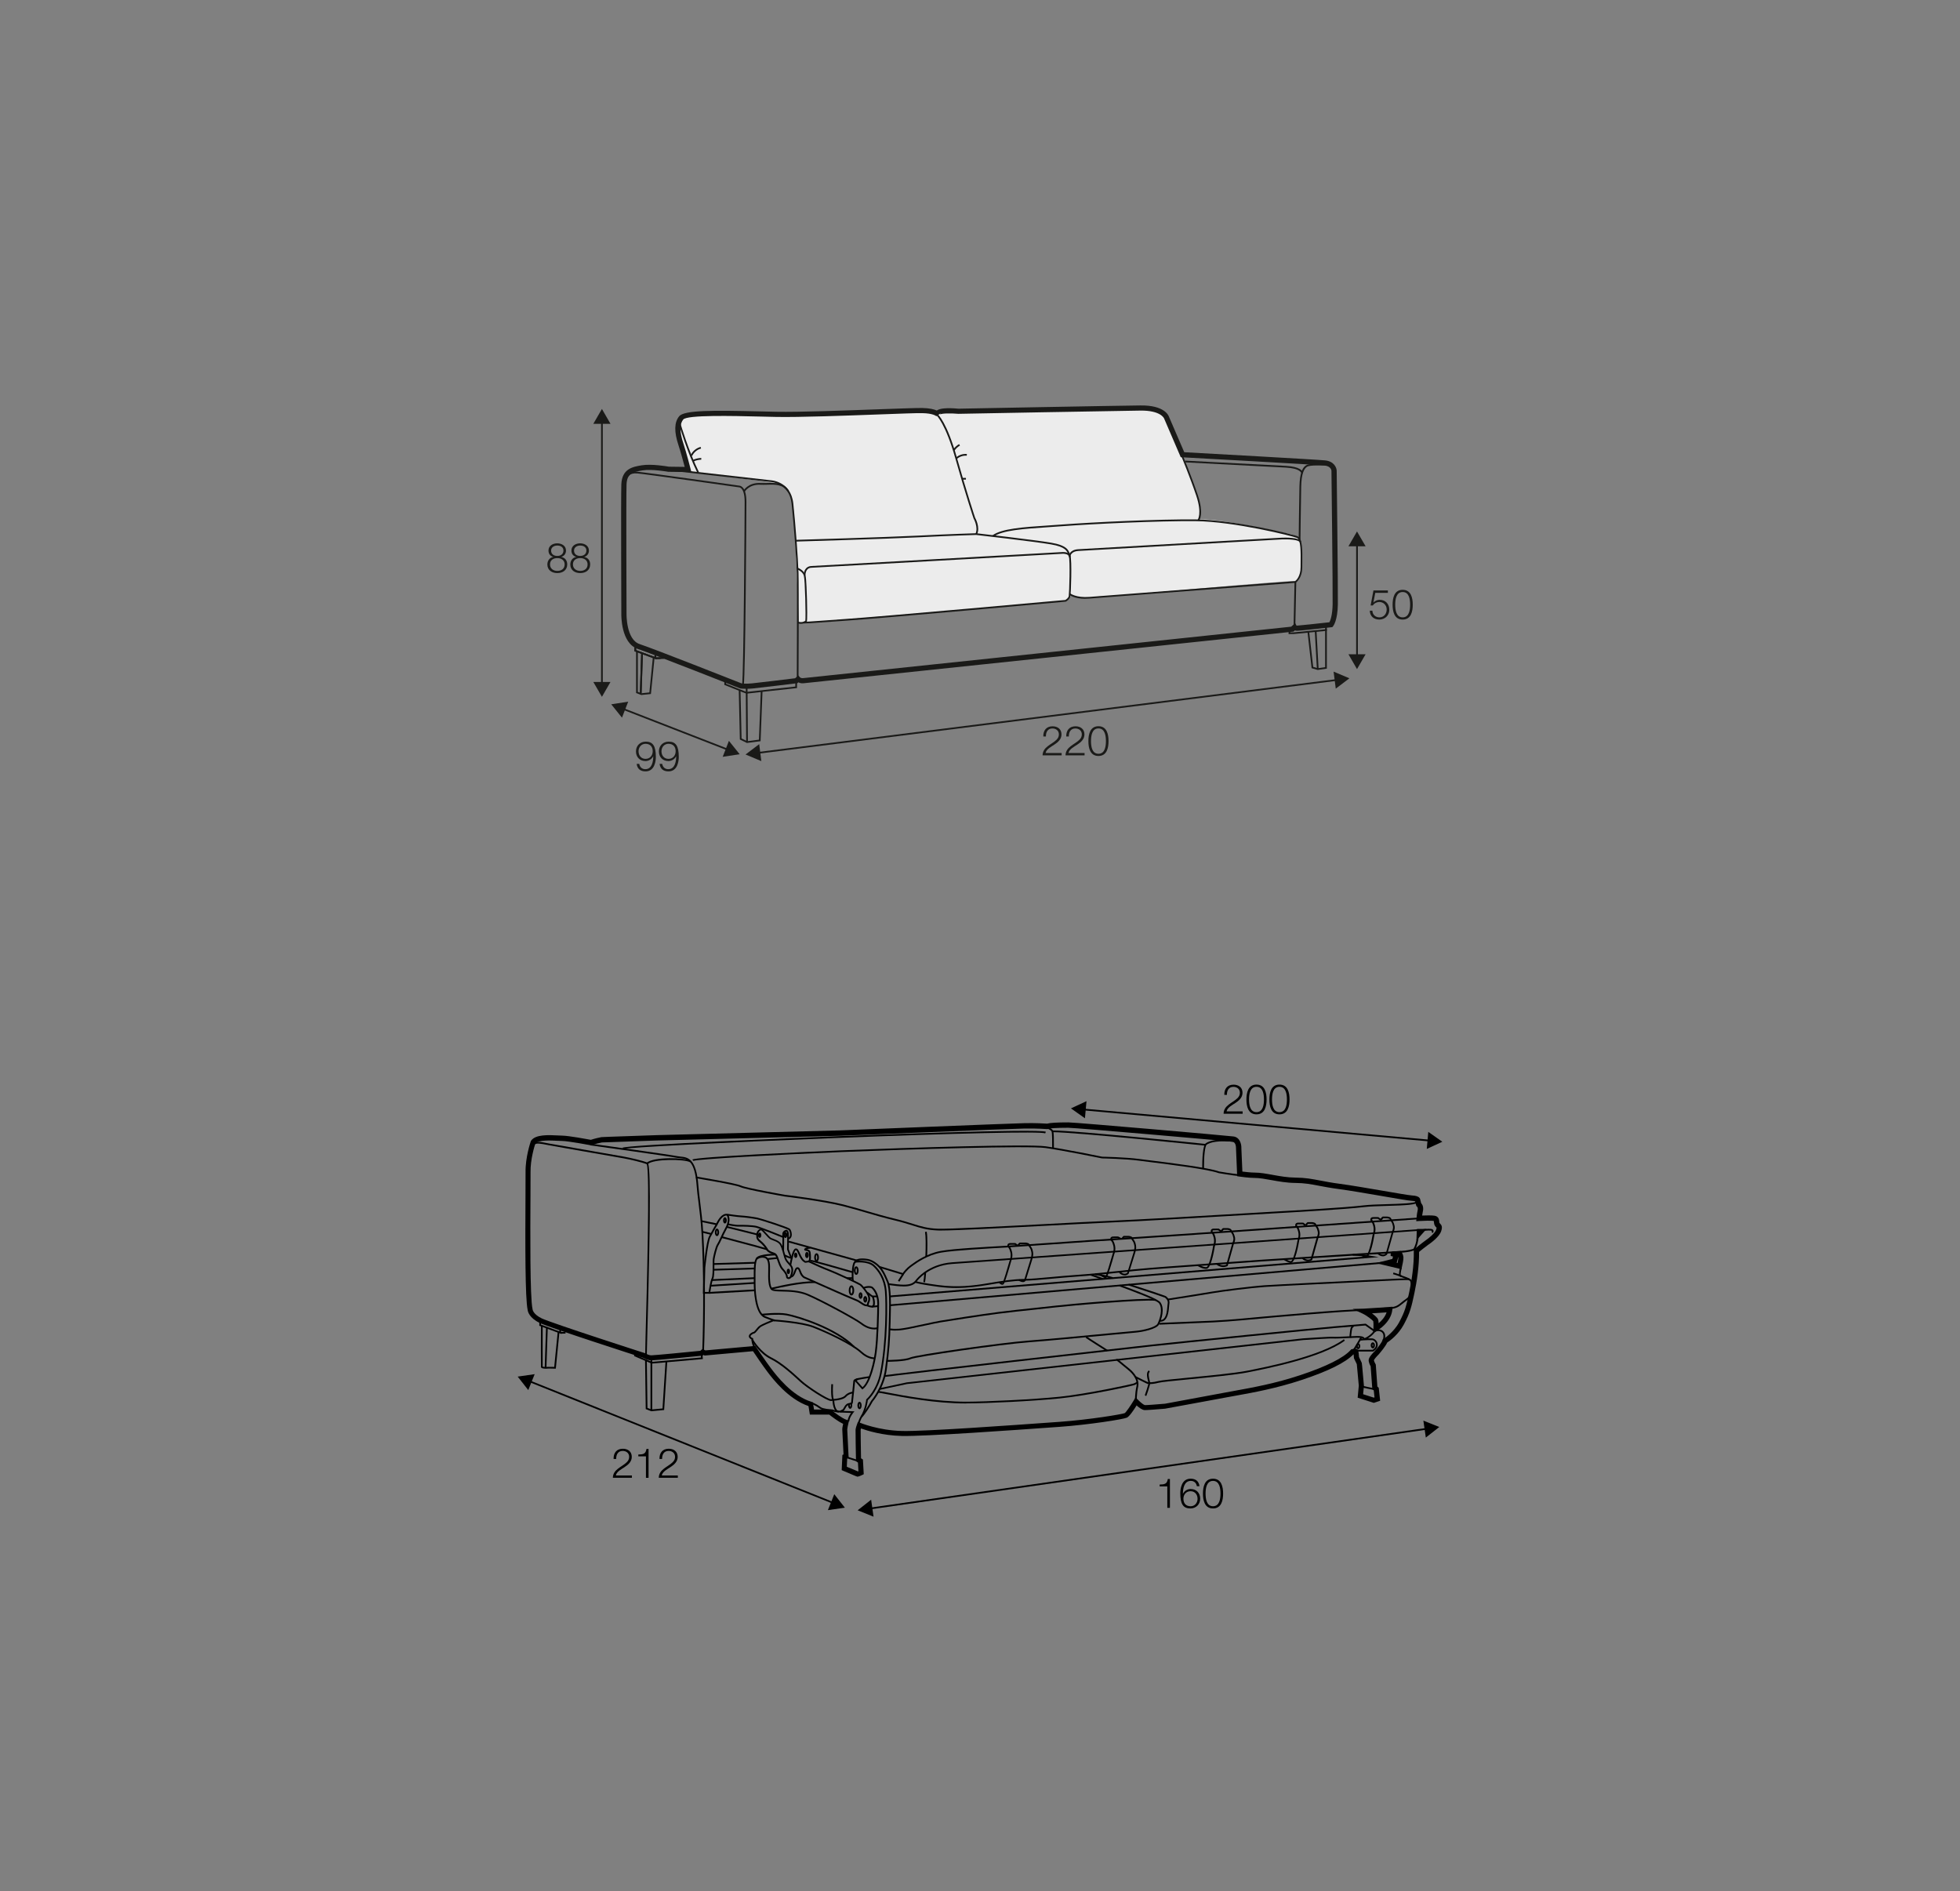 <?xml version="1.0" encoding="utf-8"?>
<svg height="550.0" version="1.1" viewBox="0 0 570.0 550.0" width="570.0" xmlns="http://www.w3.org/2000/svg"><rect x="0" y="0" width="570.0" height="550.0" fill="#808080" stroke="none"/><defs>
<style>.cls-1{fill:#1a1a18;}.cls-2{fill:#ececec;}</style>
</defs><defs>
<style>.cls-4{fill:#1a1a18;}</style>
</defs><g><path class="cls-2" d="M272.85,120.59s-1.19-1.85,5.45-1.6,55.4-.32,56.68-.32,4.24,2.36,5.03,4.21c.79,1.84,4.85,12.05,6.05,15.39s3.31,8.65,3.08,10.28-.01,2.52-1.33,2.51h-1.32s3.24-.44,10.74,.77,18.37,3.6,18.37,3.6c0,0,2.54,.8,2.72,2.34,.18,1.54,.3,7.65,.06,8.46s-.37,3.09-1.88,2.78-52.09,4.29-52.09,4.29c0,0-5.6,.04-5.92,.41-.48,.55-7.06,.02-7.03-.63,0,0-.26,1.48-2.13,1.67s-13.26,1.3-13.26,1.3l-61.54,5s-1.25,.14-1.68,0-.47,.32-.47,.32l-1.27-28.1s-.21-8.51-1.54-9.96c-1.14-1.25-2.39-2.63-3.49-2.8s-22.93-2.99-22.93-2.99l-2.67-.33s-3.05-10.67-2.79-12.02,.18-4.09,2.79-4.44,34.64,.09,34.64,.09c0,0,28.03-1.24,29.64-1.41,1.61-.17,5.69,.03,6.27,.17s1.84,1.01,1.84,1.01Z"/><path class="cls-1" d="M216.99,200.32c-1.04,0-1.63-.1-1.67-.1l-.15-.04c-.25-.1-25.19-9.95-29.65-11.44-4.99-1.66-4.84-9.91-4.83-10.26,0-1.36-.13-33.77,0-37.58,.17-4.62,3.35-5.15,5.91-5.58,2.82-.47,7.33,.29,7.94,.4l4.58,.06c-.39-1.48-1.17-4.38-1.8-6.27-1.31-3.93-1.25-6.7,.2-8.46,1.48-1.8,9.85-1.73,23.48-1.41,1.64,.04,3.24,.08,4.75,.11,6.7,.13,20.15-.37,29.98-.73,6.08-.22,10.9-.39,12.43-.37,2.19,.04,3.5,.38,4.28,.74,.85-.66,2.97-.84,6.33-.54,.38-.01,46.27-.88,52.84-.94,7-.11,8.21,2.91,8.33,3.25l4.46,10.35c4.6,.25,38.51,2.12,40.98,2.38,2.57,.27,3.31,2.07,3.35,2.98,0,.36,.41,34.29,.34,38.84-.07,4.73-1.28,6.28-1.41,6.44l-.19,.23-.29,.03c-.94,.11-9.18,1.03-9.89,1.03-.3,0-.54-.04-.73-.1l-.39,.35-.24,.02c-5.77,.61-141.35,14.93-142.31,15-.62,.05-1.1-.1-1.44-.28l-.28,.25-.23,.03c-.43,.05-10.66,1.31-12.77,1.51-.73,.07-1.37,.09-1.89,.09Zm-1.35-1.57c.28,.04,1.39,.15,3.09-.02,1.92-.19,10.94-1.29,12.5-1.48l.94-.82,.49,.56h0s.29,.26,.82,.23c1.26-.1,135.43-14.28,142.02-14.97l1.17-1.04,.36,.71s.12,.02,.23,.02c.47,0,5.84-.59,9.36-.98,.27-.52,.88-2.05,.93-5.27,.07-4.53-.34-38.44-.34-38.78,0-.11-.14-1.33-2-1.52-2.56-.27-40.98-2.38-41.37-2.4l-.46-.03-4.84-11.26c-.02-.06-.99-2.37-6.91-2.29-6.57,.07-52.45,.93-52.91,.94-2.46-.22-4.92-.13-5.33,.19,.07-.05,.11-.19,.11-.29l-1.23,.8s-.02-.03-.03-.05c-.05-.03-.87-.8-4.1-.85-1.48-.04-6.28,.15-12.35,.37-9.84,.36-23.32,.86-30.06,.73-1.51-.03-3.11-.07-4.75-.11-7.92-.19-21.16-.51-22.28,.86-1.09,1.33-1.07,3.63,.06,7.03,.89,2.67,2.02,7.13,2.07,7.32l.24,.95-6.72-.09s-4.77-.86-7.49-.41c-2.89,.48-4.54,.91-4.65,4.15-.13,3.78,0,37.2,0,37.54,0,.1-.14,7.51,3.81,8.82,4.41,1.47,27.79,10.7,29.64,11.43Zm161.33-16.84h0Zm-103.51-61.74s0,0,0,0c0,0,0,0,0,0h0Z"/><path class="cls-1" d="M232.22,197.22h-.5c0-.27,.13-26.3,0-30.57-.14-4.44-.84-13.85-1.51-20.14-.66-6.22-6.21-6.36-6.27-6.36l-29.84-3.38,.06-.5,29.82,3.38h0c.07,0,6.03,.17,6.73,6.8,.66,6.3,1.37,15.73,1.51,20.17,.13,4.27,0,30.32,0,30.58Z"/><path class="cls-1" d="M216.31,199.24l-.5-.07c.47-3.45,.75-48.89,.75-53.24,0-2.4-.53-3.43-.97-3.87-.33-.33-.62-.33-.63-.33h0c-.31-.04-27.14-3.84-29.64-4.05-2.28-.18-2.74,1.02-2.76,1.07l-.47-.16c.02-.07,.57-1.63,3.27-1.4,2.51,.2,28.52,3.89,29.63,4.05,0,0,.45-.01,.93,.45,.76,.73,1.14,2.16,1.14,4.25,0,4.53-.27,49.76-.76,53.31Z"/><path class="cls-1" d="M229.05,143.01c-1.35-2.17-3.47-2.11-5.93-2.04-.69,.02-1.41,.04-2.13,0-3.07-.13-4.34,1.94-4.39,2.02l-.43-.25c.06-.1,1.42-2.4,4.84-2.27,.7,.03,1.41,.01,2.09,0,2.51-.07,4.88-.14,6.37,2.28l-.42,.26Z"/><path class="cls-1" d="M232.93,181.42c-.28,0-.61-.04-.97-.14l.13-.48c1.15,.31,1.77-.06,2.06-.24,.02-.01,.04-.03,.06-.04,.16-1.23-.08-11.91-.44-13.12-.37-1.23-1.94-1.82-1.96-1.83l.17-.47c.07,.03,1.82,.68,2.26,2.15,.27,.91,.41,5.77,.45,7.24,.15,6.32,0,6.37-.2,6.44-.02,0-.06,.03-.1,.06-.24,.14-.72,.43-1.48,.43Z"/><path class="cls-1" d="M234.01,181.3c-.1,0-.2,0-.31,0v-.5c1.1,.01,1.45-.02,4.78-.26,1.72-.13,4.24-.31,8.08-.58,10.95-.76,61.32-5.31,63.25-5.48,.28-.17,.91-.62,1-1.14,.14-.81,.45-10.43,.01-11.62-.04-.11-.08-.22-.12-.34-.39-1.15-.79-2.34-5.11-3.07-4.8-.81-21.54-2.72-21.71-2.74-.04,0-7.4,.21-16.75,.69-9.36,.47-35.45,1.23-35.71,1.24v-.5c.25,0,26.33-.77,35.69-1.24,9.36-.47,16.73-.68,16.8-.69,.2,.02,16.95,1.93,21.77,2.75,4.61,.78,5.08,2.17,5.5,3.4,.04,.11,.07,.22,.11,.32,.51,1.37,.15,11.11,.01,11.88-.16,.89-1.25,1.49-1.29,1.52l-.1,.03c-.52,.05-52.2,4.72-63.32,5.49-3.83,.27-6.35,.45-8.07,.57-3.02,.22-3.6,.26-4.5,.26Z"/><path class="cls-1" d="M233.79,167.42c-.09-.22-.05-1.15,.42-1.87,.38-.59,.98-.91,1.72-.94,1.89-.07,72.06-4.01,72.77-4.05,.04,0,1.41-.17,2.18,.46,.31,.25,.48,.59,.51,1l-.5,.04c-.02-.27-.13-.49-.33-.65-.6-.49-1.8-.35-1.82-.35-.72,.04-70.9,3.98-72.79,4.05-.53,.02-.95,.22-1.24,.6-.46,.59-.48,1.41-.45,1.54l-.47,.17Z"/><path class="cls-1" d="M284.13,155.43l-.45-.22c.9-1.84-.54-4.4-.55-4.43-.04-.11-2.39-7.16-5.3-17.47-2.88-10.17-5.43-12.45-5.45-12.47l.32-.38c.11,.09,2.68,2.35,5.61,12.72,2.91,10.29,5.25,17.33,5.28,17.4,.04,.07,1.56,2.77,.54,4.85Z"/><path class="cls-1" d="M315.64,174.14c-3.24,0-4.63-1.12-4.7-1.17l.32-.39s1.68,1.32,5.58,1.01c3.97-.32,57.54-4.4,59.79-4.58,.28-.21,1.6-1.34,1.6-4.07,0-.45,0-.94,.01-1.45,.03-2.76,.08-6.53-1-7.03-1.22-.56-18.26-4.78-29.49-4.9-10.93-.1-29.88,.8-38.81,1.47-1.4,.1-2.79,.2-4.15,.29-7.14,.48-13.31,.89-15.87,2.77l-.3-.4c2.67-1.97,8.91-2.39,16.13-2.87,1.35-.09,2.74-.18,4.15-.29,8.94-.67,27.9-1.58,38.85-1.47,10.88,.11,28.1,4.21,29.69,4.94,1.38,.63,1.33,4.28,1.29,7.49,0,.5-.01,.99-.01,1.44,0,3.28-1.8,4.48-1.88,4.52l-.12,.04c-.56,.04-55.83,4.25-59.85,4.58-.44,.04-.86,.05-1.24,.05Z"/><path class="cls-1" d="M311.29,161.67l-.49-.08c.01-.07,.3-1.7,2.7-1.86,2.21-.15,58.66-3.33,59.23-3.36,.87-.04,5.25-.16,5.68,1.14l-.47,.16c-.23-.7-3.17-.89-5.18-.8-.57,.03-57.02,3.21-59.22,3.36-1.99,.13-2.23,1.39-2.24,1.44Z"/><path class="cls-1" d="M348.68,151.47l-.38-.32,.19,.16-.19-.16s1.35-1.77-.43-7.05c-1.84-5.46-4.29-11.34-4.32-11.4l.46-.19c.02,.06,2.48,5.96,4.33,11.44,1.89,5.6,.41,7.46,.34,7.53Z"/><path class="cls-1" d="M376.69,182.42h-.5c0-.34,.26-12.65,.28-13.17h.5c0,.14-.28,12.84-.28,13.17Z"/><path class="cls-1" d="M378.18,156.9h-.5c0-.12,.13-11.26,.22-15.42,.09-3.92,.88-5.95,2.5-6.39,1.31-.36,5.64-.25,5.83-.24v.5c-.06,0-4.46-.12-5.69,.22-1.35,.37-2.05,2.31-2.13,5.92-.09,4.16-.22,15.3-.22,15.41Z"/><path class="cls-1" d="M378.41,137.55s-.22-1.32-4.41-1.56c-3.94-.22-29.09-1.52-29.34-1.53l.03-.5c.25,.01,25.4,1.31,29.35,1.53,3.83,.21,4.87,1.39,4.88,2.05h-.5Z"/><g>
<path class="cls-1" d="M217.16,201.72c-.14,0-.83-.22-6.35-2.48l-.16-.06v-.92h.5v.58c2.2,.9,5.61,2.28,6,2.38,.7-.1,5.45-.62,14.13-1.56l.03-1.68h.5s-.03,2.13-.03,2.13l-.22,.02c-4.83,.52-14.06,1.53-14.36,1.59,0,0-.02,0-.04,0Z"/>
<polygon class="cls-1" points="217.21 216.07 215.17 215.07 215.16 214.92 214.85 200.87 215.35 200.86 215.66 214.75 217.29 215.55 220.71 215.11 221.25 200.92 221.75 200.94 221.19 215.55 217.21 216.07"/>
<rect class="cls-1" height="16.24" transform="translate(-1.55 1.64) rotate(-.43)" width=".5" x="216.94" y="199.57"/>
</g><polygon class="cls-1" points="190.85 191.74 184.5 189.4 184.5 188.28 185 188.28 185 189.05 190.35 191.03 190.35 190.54 190.85 190.54 190.85 191.74"/><polygon class="cls-1" points="186.5 202.12 184.99 201.54 184.99 189.4 185.49 189.4 185.49 201.2 186.57 201.61 188.85 201.37 189.86 191.18 190.36 191.23 189.3 201.83 186.5 202.12"/><rect class="cls-1" height=".5" transform="translate(-15.28 375.66) rotate(-88.1)" width="11.8" x="180.64" y="195.48"/><rect class="cls-1" height=".5" transform="translate(-6.61 6.84) rotate(-2.01)" width="1.44" x="190.69" y="191.16"/><polygon class="cls-1" points="374.99 184.4 374.74 184.4 374.74 183.38 375.24 183.38 375.24 183.9 376.24 183.9 385.37 183 385.37 182.25 385.87 182.25 385.87 183.45 376.26 184.39 374.99 184.4"/><polygon class="cls-1" points="383.21 194.84 381.44 194.33 380.23 183.73 380.72 183.67 381.9 193.94 383.24 194.33 385.37 194.02 385.37 182.92 385.87 182.92 385.87 194.45 383.21 194.84"/><rect class="cls-1" height="11.1" transform="translate(-9.87 21.47) rotate(-3.17)" width=".5" x="382.67" y="183.49"/><polygon class="cls-1" points="190.85 191.74 184.5 189.4 184.5 188.28 185 188.28 185 189.05 190.35 191.03 190.35 190.54 190.85 190.54 190.85 191.74"/><rect class="cls-1" height=".5" transform="translate(-15.28 375.66) rotate(-88.1)" width="11.8" x="180.64" y="195.48"/><rect class="cls-1" height=".5" transform="translate(-6.61 6.86) rotate(-2.01)" width="2.5" x="190.69" y="191.14"/><g>
<rect class="cls-1" height="32.89" transform="translate(-72.42 318.29) rotate(-68.75)" width=".5" x="196.18" y="195.64"/>
<polygon class="cls-1" points="180.88 208.71 177.76 204.82 182.69 204.06 180.88 208.71"/>
<polygon class="cls-1" points="210.17 220.1 215.1 219.34 211.98 215.45 210.17 220.1"/>
</g><g>
<rect class="cls-1" height=".5" transform="translate(-23.65 39.71) rotate(-7.18)" width="169.83" x="219.71" y="208.09"/>
<polygon class="cls-1" points="221.41 221.35 216.82 219.42 220.79 216.41 221.41 221.35"/>
<polygon class="cls-1" points="388.46 200.27 392.43 197.26 387.83 195.32 388.46 200.27"/>
</g><g>
<path class="cls-1" d="M308.73,219.67h-5.53c.06-2.49,2.61-3.11,4.04-4.53,.46-.47,.7-.91,.7-1.58,0-1.09-.86-1.71-1.88-1.71-1.38,0-1.92,1.1-1.89,2.34h-.76c-.04-1.73,.86-2.97,2.69-2.97,1.46,0,2.6,.8,2.6,2.36,0,1.4-1.02,2.28-2.11,2.99-.82,.55-2.31,1.29-2.52,2.42h4.67v.7Z"/>
<path class="cls-1" d="M315.4,219.67h-5.53c.06-2.49,2.61-3.11,4.04-4.53,.46-.47,.7-.91,.7-1.58,0-1.09-.86-1.71-1.88-1.71-1.38,0-1.92,1.1-1.89,2.34h-.76c-.04-1.73,.86-2.97,2.69-2.97,1.46,0,2.6,.8,2.6,2.36,0,1.4-1.02,2.28-2.11,2.99-.82,.55-2.31,1.29-2.52,2.42h4.67v.7Z"/>
<path class="cls-1" d="M322.38,215.52c0,1.97-.48,4.33-2.93,4.33s-2.93-2.36-2.93-4.32,.48-4.33,2.93-4.33,2.93,2.36,2.93,4.32Zm-5.1,0c0,1.46,.25,3.69,2.17,3.69s2.17-2.23,2.17-3.69-.25-3.68-2.17-3.68-2.17,2.23-2.17,3.68Z"/>
</g><g>
<path class="cls-1" d="M185.91,222.13c.13,.92,.78,1.56,1.75,1.56,1.96,0,2.31-2.23,2.31-3.75h-.02c-.4,.83-1.28,1.39-2.23,1.39-1.68,0-2.77-1.16-2.77-2.81s1.19-2.84,2.84-2.84c2.04,0,2.94,1.19,2.94,4.46,0,1-.25,4.19-3,4.19-1.48,0-2.4-.73-2.58-2.19h.76Zm3.91-3.66c0-1.19-.64-2.16-2.1-2.16-1.2,0-2.02,1-2.02,2.16,0,1.22,.74,2.22,2.03,2.22s2.09-.98,2.09-2.22Z"/>
<path class="cls-1" d="M192.58,222.13c.13,.92,.78,1.56,1.75,1.56,1.96,0,2.31-2.23,2.31-3.75h-.02c-.4,.83-1.28,1.39-2.23,1.39-1.68,0-2.77-1.16-2.77-2.81s1.19-2.84,2.84-2.84c2.04,0,2.94,1.19,2.94,4.46,0,1-.25,4.19-3,4.19-1.48,0-2.4-.73-2.58-2.19h.76Zm3.91-3.66c0-1.19-.64-2.16-2.1-2.16-1.2,0-2.02,1-2.02,2.16,0,1.22,.74,2.22,2.03,2.22s2.09-.98,2.09-2.22Z"/>
</g><g>
<path class="cls-1" d="M163.25,161.96v.02c1.08,.22,1.71,1.02,1.71,2.15,0,1.69-1.32,2.53-2.89,2.53s-2.89-.84-2.89-2.53c.02-1.09,.67-1.96,1.7-2.15v-.02c-.88-.26-1.37-.92-1.37-1.85,0-1.44,1.31-2.1,2.54-2.1s2.55,.66,2.55,2.1c0,.91-.52,1.6-1.37,1.85Zm.96,2.17c0-1.21-1.01-1.85-2.13-1.82-1.15-.02-2.13,.59-2.13,1.82s.96,1.9,2.13,1.9,2.13-.61,2.13-1.9Zm-.35-4.02c0-.96-.78-1.46-1.79-1.46-.92,0-1.8,.5-1.8,1.46,0,1.13,.91,1.58,1.8,1.56,.92,.02,1.79-.48,1.79-1.56Z"/>
<path class="cls-1" d="M169.92,161.96v.02c1.08,.22,1.71,1.02,1.71,2.15,0,1.69-1.32,2.53-2.89,2.53s-2.89-.84-2.89-2.53c.02-1.09,.67-1.96,1.7-2.15v-.02c-.88-.26-1.37-.92-1.37-1.85,0-1.44,1.31-2.1,2.54-2.1s2.55,.66,2.55,2.1c0,.91-.52,1.6-1.37,1.85Zm.96,2.17c0-1.21-1.01-1.85-2.13-1.82-1.15-.02-2.13,.59-2.13,1.82s.96,1.9,2.13,1.9,2.13-.61,2.13-1.9Zm-.35-4.02c0-.96-.78-1.46-1.79-1.46-.92,0-1.8,.5-1.8,1.46,0,1.13,.91,1.58,1.8,1.56,.92,.02,1.79-.48,1.79-1.56Z"/>
</g><g>
<rect class="cls-1" height="76.54" width=".5" x="174.8" y="122.52"/>
<polygon class="cls-1" points="172.55 123.25 175.05 118.93 177.54 123.25 172.55 123.25"/>
<polygon class="cls-1" points="172.55 198.33 175.05 202.65 177.54 198.33 172.55 198.33"/>
</g><g>
<rect class="cls-1" height="32.85" width=".5" x="394.39" y="158.15"/>
<polygon class="cls-1" points="392.15 158.87 394.64 154.56 397.14 158.87 392.15 158.87"/>
<polygon class="cls-1" points="392.15 190.27 394.64 194.59 397.14 190.27 392.15 190.27"/>
</g><g>
<path class="cls-1" d="M399.11,177.6c.04,1.16,.91,1.94,2.06,1.94,1.3,0,2.1-1.07,2.1-2.29s-.9-2.18-2.15-2.18c-.74,0-1.46,.36-1.87,1h-.65l.82-4.35h4.2v.7h-3.67l-.54,2.78,.02,.02c.42-.49,1.13-.78,1.78-.78,1.73,0,2.82,1.21,2.82,2.9s-1.31,2.84-2.91,2.84-2.72-.98-2.76-2.58h.76Z"/>
<path class="cls-1" d="M410.85,175.85c0,1.97-.48,4.33-2.93,4.33s-2.93-2.36-2.93-4.32,.48-4.33,2.93-4.33,2.93,2.36,2.93,4.32Zm-5.1,0c0,1.46,.25,3.69,2.17,3.69s2.17-2.23,2.17-3.69-.25-3.68-2.17-3.68-2.17,2.23-2.17,3.68Z"/>
</g><path class="cls-1" d="M277.6,131.07l-.42-.27c.44-.69,1.04-1.26,1.75-1.65l.24,.44c-.64,.35-1.18,.87-1.58,1.48Z"/><path class="cls-1" d="M278.29,133.47l-.33-.37c.86-.78,2.06-1.18,3.23-1.07l-.05,.5c-1.03-.1-2.09,.26-2.85,.94Z"/><rect class="cls-1" height=".5" width="1.11" x="279.8" y="138.98"/><path class="cls-1" d="M200.84,132.8c-.04-.05-.1-.17-.03-.34,.53-1.21,1.66-2.17,2.95-2.49l.12,.48c-1.14,.29-2.14,1.13-2.61,2.21,.01-.03,.01-.11-.04-.17l-.4,.3Z"/><path class="cls-1" d="M201.67,134.22l-.21-.45c.77-.36,1.63-.57,2.48-.59v.5c-.77,.02-1.56,.2-2.27,.54Z"/><path class="cls-1" d="M202.82,137.53c-3-6.09-5.33-14-5.36-14.08l.48-.14c.02,.08,2.35,7.95,5.33,14l-.45,.22Z"/></g><g transform="translate(0, 205.0)"><path class="c l s - 1" d="M249.49,224.45c-.19,0-.31,0-4.24-1.7l-.47-.21,.2-4.42,.33-.14c-.08-1.68-.33-6.81-.36-7.2-.03-.37,.12-1.12,.25-1.71-1.52-.69-3.42-2.18-4.05-2.68h-5.63l-.4-2.48c-5.93-2.05-10.44-7.98-11.94-9.96-1.23-1.62-3.46-4.89-4.2-6l-14.06,1.27-.34-.17-.25,.2-.23,.02c-1.38,.14-13.47,1.34-14.59,1.34s-1.95-.47-2.26-.66c-2.08-.67-27.29-8.8-30.27-10.21-3.09-1.47-3.48-3.33-3.53-3.79-.74-3.34-.71-18.93-.63-33.31,.02-3.2,.03-5.73,.02-6.73-.07-4.38,1.46-8.81,1.52-9l.09-.18c1.28-1.86,5.06-1.66,7.82-1.52,.47,.02,.89,.05,1.22,.05,1.9,.03,7.2,1.01,8.35,1.22,1.01-.37,2.95-.76,3.04-.78,.08-.02,.22-.04,16.07-.58l53.3-1.38c.49-.02,50.18-2.05,53.8-2.11,3.17-.06,5.81,.1,6.46,.15,.85-.25,2.93-.37,6.2-.37,2.05,0,45.81,3.81,47.98,4.09,1.93,.24,2.37,2.33,2.32,3.4l.29,6.81c.88,.11,2.51,.3,3.58,.3,1.59,0,3.33,.32,5.18,.65,2.14,.39,4.35,.79,6.73,.81,2.82,.02,4.72,.39,7.14,.85,1.56,.3,3.33,.64,5.69,.95,3.13,.41,8.17,1.28,12.62,2.04,3.9,.67,7.58,1.31,8.4,1.35,1.15,.06,1.85,.29,2.19,.73,.12,.16,.2,.33,.21,.51l.25,.98c.44,.49,.8,1.31,.46,2.62-.06,.23-.12,.62-.17,1,1.15-.05,2.77-.08,3.62,.05,1.22,.2,1.31,1.2,1.36,1.68,.01,.15,.03,.34,.07,.41,.03,.06,.08,.11,.16,.19,.51,.5,.73,1.02,.32,2.23-.57,1.68-3.03,3.45-3.77,3.95-.59,.4-2.03,1.56-2.65,2.06,.05,4.29-.7,8.82-1.34,11.9-.89,4.22-1.29,5.85-3.08,9.19-1.6,2.97-4.08,4.78-4.86,5.29-.46,1.08-1.97,2.87-2.46,3.43-.69,.68-1.33,1.46-1.4,1.71,0,.15,.24,.72,.46,1.09l.09,.15,.46,6.4,.4,.37,.41,3.77-1.84,.61-4.7-1.51,.33-3.49c-.2-2.29-.51-5.67-.58-6.25-.14-.3-.77-1.62-.78-1.62l-.06-.13v-.14c-.04-.33-.07-.7-.1-1-2.43,2.47-7.36,4.91-15.04,7.46-7.41,2.46-14.08,3.67-19.44,4.63-.8,.14-1.58,.28-2.33,.42l-5.82,1.08q-12.05,2.24-12.19,2.24s-.26,.02-.61,.05c-2.41,.2-4.74,.38-5.33,.36-.72-.03-1.65-.73-2.34-1.35-.88,1.42-2.09,3.19-2.81,3.54-.99,.48-10.93,2.06-19.68,2.69l-1.02,.07c-12.31,.88-37.95,2.72-44.76,2.57-5.6-.13-10.14-1.55-11.88-2.18-.05,.19-.09,.35-.1,.46-.02,.36,.05,4.97,.11,8.21l.55,.37,.24,4.27-.45,.22c-.94,.45-1.14,.45-1.27,.45Zm-.12-1.49h0Zm-3.05-1.38c1.34,.57,2.7,1.15,3.18,1.33,.04-.02,.1-.04,.15-.06l-.14-2.51-.58-.39v-.39c-.03-1.38-.15-8.26-.12-8.74,.04-.55,.36-1.42,.42-1.59l.27-.73,.72,.3c.05,.02,5.34,2.2,12.09,2.35,6.76,.16,32.33-1.69,44.62-2.57l1.02-.07c9.04-.65,18.35-2.22,19.14-2.55,.38-.24,1.69-2.14,2.66-3.76l.5-.84,.68,.71c.75,.78,1.71,1.52,2.01,1.56,.58,.03,3.9-.25,5.14-.35,.43-.04,.71-.06,.74-.06,.22-.04,6.7-1.24,11.91-2.21l5.82-1.08c.76-.14,1.54-.28,2.34-.43,5.59-1.01,11.93-2.16,19.24-4.58,7.63-2.54,12.57-5,14.68-7.34l.17-.18,.24-.05c.94-.19,1.21-.15,1.45,.01,.32,.21,.4,.34,.55,2.27,.76,1.58,.79,1.66,.8,1.71,.04,.11,.06,.17,.63,6.62v.07s-.23,2.43-.23,2.43l3.08,.99,.23-.08-.22-2.01-.42-.39-.48-6.63c-.21-.37-.61-1.18-.58-1.84,.04-.74,1-1.82,1.8-2.6,.96-1.11,2.1-2.63,2.2-3.07l.07-.3,.27-.16s2.87-1.76,4.54-4.86c1.7-3.17,2.06-4.63,2.93-8.79,.65-3.09,1.41-7.67,1.31-11.93v-.37s.28-.23,.28-.23c.09-.07,2.23-1.82,3.03-2.37,1.32-.9,2.88-2.28,3.19-3.2,.16-.46,.13-.6,.13-.6h0s-.04-.03-.08-.06c-.12-.12-.3-.29-.45-.57-.18-.33-.21-.69-.24-.97-.01-.12-.03-.31-.06-.36-.82-.11-2.72-.06-4.22,.03l-.87,.05,.08-.87c.01-.15,.14-1.47,.3-2.1,.21-.82,0-1.13-.19-1.3l-.17-.15-.34-1.35c-.13-.05-.43-.13-1.04-.16-.91-.05-4.29-.63-8.57-1.37-4.44-.76-9.46-1.63-12.56-2.04-2.41-.32-4.2-.66-5.78-.96-2.34-.45-4.19-.8-6.87-.82-2.51-.02-4.89-.45-6.99-.83-1.77-.32-3.45-.63-4.91-.63-1.62,0-4.3-.38-4.41-.4l-.62-.09-.34-8.12c0-.08,.04-1.78-1.01-1.91-2.17-.27-45.76-4.07-47.79-4.07-3.49,0-5.43,.16-5.81,.32l-.17,.07h-.18s-2.9-.23-6.47-.17c-3.6,.06-53.27,2.09-53.77,2.11l-53.3,1.38c-6.16,.21-15.49,.53-15.9,.56-.49,.1-2.25,.49-2.9,.76l-.21,.09-.22-.04c-.06-.01-6.35-1.21-8.3-1.24-.35,0-.79-.03-1.28-.05-1.95-.1-5.55-.29-6.45,.8-.23,.69-1.47,4.62-1.4,8.37,.02,1.01,0,3.42-.02,6.76-.06,10.38-.17,29.7,.6,33.01l.02,.14s.16,1.38,2.68,2.58c2.96,1.4,29.92,10.09,30.19,10.17l.21,.11s.65,.45,1.48,.45,10.33-.92,14.21-1.31l.64-.54,.84,.42,14.52-1.31,.25,.37s2.97,4.41,4.35,6.22c1.53,2.01,6,7.9,11.69,9.66l.44,.14,.34,2.12h4.89l.21,.17c.79,.66,3.13,2.44,4.41,2.83l.68,.21-.17,.69c-.18,.73-.37,1.66-.36,1.89,.03,.47,.37,7.45,.38,7.75l.03,.53-.43,.18-.11,2.43Z"/><path class="c l s - 1" d="M273.63,152.86c-.37,0-.69,0-.93-.02-3.14-.13-4.91-.69-7.35-1.46-1.4-.44-2.98-.94-5.17-1.46-3.28-.79-5.81-1.54-8.26-2.26-2.07-.61-4.21-1.24-6.83-1.9-5.64-1.44-16.81-2.79-16.92-2.8-.47-.08-11.29-1.99-12.87-2.73-1.51-.71-12.82-2.56-12.93-2.58l.08-.49c.47,.08,11.49,1.89,13.06,2.62,1.51,.71,12.62,2.66,12.73,2.68,.1,.01,11.3,1.37,16.97,2.81,2.62,.67,4.77,1.3,6.84,1.91,2.44,.72,4.97,1.46,8.23,2.25,2.21,.53,3.8,1.03,5.2,1.47,2.41,.76,4.15,1.3,7.23,1.43,3.17,.13,18.29-.67,31.62-1.37,7.11-.38,13.82-.73,18.07-.91,9.25-.39,28.94-1.55,40.7-2.25,3.81-.23,6.74-.4,8.15-.48,4.57-.25,19.88-1.13,25.25-1.77,1.79-.22,4.39-.29,6.89-.36,3.54-.1,8.39-.24,8.72-.9,.01-.02-.01-.07-.04-.11l.41-.29c.2,.28,.14,.51,.08,.62-.44,.89-3.76,1.03-9.15,1.18-2.5,.07-5.08,.15-6.85,.36-5.39,.65-20.72,1.52-25.29,1.77-1.41,.08-4.34,.25-8.15,.48-11.77,.69-31.46,1.86-40.71,2.25-4.25,.18-10.96,.54-18.07,.91-12.33,.65-26.18,1.39-30.74,1.39Z"/><path class="c l s - 1" d="M206.5,171.23h-2.08l.2-7.62c.03-.32,.74-7.48,1.56-9.04,.76-1.45,1.95-3.45,2.06-3.64,.09-.21,.93-2.11,2.15-2.71,.05-.03,.64-.35,1.11-.17,.2,.08,.35,.24,.43,.47,.2,.61,.58,1.74-.63,3.96-.56,1.02-1.02,2.01-1.39,2.8-.37,.81-.67,1.44-.93,1.82-.44,.64-1.05,3.23-1.19,4.11-.04,.24-.04,.85-.04,1.56,0,1.91-.02,3.54-.33,4.15-.44,.87-.89,4.07-.9,4.1l-.03,.21Zm-1.57-.5h1.14c.11-.75,.5-3.22,.91-4.04,.28-.56,.28-2.59,.28-3.93,0-.76,0-1.36,.04-1.63,.11-.74,.72-3.52,1.27-4.32,.23-.34,.52-.96,.89-1.75,.37-.8,.83-1.8,1.4-2.83,1.11-2.02,.79-2.98,.6-3.56-.04-.11-.09-.14-.13-.16-.19-.07-.55,.07-.7,.15-1.11,.54-1.92,2.46-1.93,2.48l-.02,.03s-1.27,2.12-2.06,3.63c-.77,1.47-1.5,8.77-1.51,8.84l-.18,7.08Z"/><polygon class="c l s - 1" points="208.41 151.29 203.93 150.37 204.03 149.88 208.51 150.8 208.41 151.29"/><rect class="c l s - 1" height="2.63" transform="translate(7.57 316.73) rotate(-76.25)" width=".5" x="205.31" y="152.23"/><path class="c l s - 1" d="M229.29,166.95s-.07,0-.11,0c-.34-.05-.56-.3-.58-.66-.04-.66-.63-1.4-1.28-2.11-.54-.59-.94-1.74-1.26-2.66-.16-.47-.3-.88-.43-1.11-.26-.49-.39-.53-.94-.72-.15-.05-.33-.11-.54-.19-.99-.38-1.27-.91-1.32-1.04-.09-.15-.79-1.31-1.92-2.21-.98-.78-.97-1.34-.96-1.84,0-.12,0-.24,0-.36-.06-.56,.38-1.25,.82-1.54,.29-.19,.59-.22,.84-.09,.33,.18,.86,.77,1.42,1.39,.41,.46,.84,.93,1.06,1.09,.18,.13,.49,.25,.84,.38,.57,.21,1.29,.48,1.86,.98,.73,.63,1.13,2.12,1.45,3.31,.1,.36,.19,.7,.28,.97,.27,.83,.52,1.1,1.02,1.65,.18,.2,.38,.42,.62,.72,.92,1.11,.35,2.63,.11,3.29l-.06,.17c-.11,.34-.52,.61-.91,.61Zm-5.99-8.71s.21,.45,1.04,.77c.2,.08,.37,.14,.52,.19,.58,.2,.87,.3,1.22,.96,.14,.27,.29,.69,.46,1.18,.3,.88,.69,1.97,1.15,2.49,.81,.89,1.36,1.65,1.41,2.42,0,.16,.08,.19,.15,.2,.18,.02,.43-.11,.48-.26,.02-.05,.04-.11,.07-.19,.21-.57,.71-1.91-.02-2.79-.24-.29-.44-.51-.61-.7-.51-.57-.82-.91-1.12-1.84-.09-.29-.18-.63-.28-1-.3-1.13-.68-2.53-1.29-3.07-.5-.44-1.14-.68-1.71-.89-.39-.15-.72-.27-.96-.44-.27-.19-.69-.66-1.14-1.17-.46-.51-1.03-1.14-1.28-1.28-.1-.06-.23,0-.32,.07-.34,.23-.63,.75-.6,1.08,.01,.15,.01,.28,0,.42,0,.46-.02,.82,.77,1.44,1.27,1,2.02,2.32,2.05,2.37l.02,.04Z"/><polygon class="c l s - 1" points="223 158.57 219.47 157.57 209.8 155.01 209.93 154.52 219.6 157.09 223.13 158.09 223 158.57"/><path class="c l s - 1" d="M229.4,155.42l-.16-.47c.25-.09,.41-.27,.48-.57,.14-.58-.11-1.41-.35-1.66-.45-.39-7.83-2.84-9.21-3.12-1.1-.22-3.69-.57-4.72-.61-1.04-.04-3.93-.49-4.05-.51l.08-.49s2.99,.47,3.99,.5c1.08,.04,3.66,.39,4.8,.62,1,.2,8.97,2.73,9.48,3.27,.36,.38,.65,1.39,.47,2.12-.11,.46-.39,.78-.8,.92Z"/><path class="c l s - 1" d="M230.02,160.92c-.08-.05-.27-.16-1.1-2.5l-.02-.04v-.05s.08-3.64,0-4.6c-.03-.42-.15-.53-.18-.55-.03-.02-.06-.02-.07-.01-.09,.02-.69,.21-.64,.85,.08,.89,0,4.47,0,4.63h-.5s.08-3.73,0-4.58c-.08-.86,.62-1.28,.99-1.38,.09-.04,.29-.05,.47,.07,.24,.15,.38,.47,.42,.94,.07,.93,.01,4.16,0,4.6,.34,.97,.78,2.08,.9,2.23l-.29,.4Z"/><path class="c l s - 1" d="M230.37,161.11c-.7,0-2.19-.74-2.36-.82l.22-.45c.62,.31,1.74,.8,2.16,.77l.03,.5s-.04,0-.05,0Z"/><path class="c l s - 1" d="M251.95,174.88c-.11,0-.23-.02-.37-.06-.48-.15-.89-.42-1.32-.72-.42-.28-.85-.58-1.38-.78-1.11-.42-5.54-2.38-5.72-2.46l-9.39-4.16s-.71-.38-1.12-1.33c-.08-.19-.15-.37-.21-.53-.28-.72-.37-.85-.59-.78-.14,.04-.32,.52-.43,.83-.27,.73-.62,1.63-1.44,1.63v-.5c.48,0,.74-.69,.97-1.31,.21-.55,.38-1.02,.75-1.13,.71-.22,.96,.44,1.21,1.08,.06,.16,.13,.34,.21,.51,.34,.78,.88,1.08,.88,1.08l9.37,4.15s4.61,2.03,5.7,2.45c.58,.22,1.06,.55,1.48,.83,.4,.27,.78,.53,1.18,.66,.15,.04,.26,.05,.32,.02,.08-.05,.11-.23,.14-.38,.03-.16,.06-.31,.15-.43,.15-.21,.35-.95-.02-1.78-.41-.89-1.75-2.6-2.26-2.97-.5-.36-7.44-3.58-9.18-4.22-1.39-.51-3.92-1.63-5.69-2.47-.07-.03-.32,.03-.45,.05-.29,.06-.57,.12-.76,0-.38-.24-.65-.47-.84-.73-.48-.65-.78-1.32-1.02-1.86-.33-.73-.48-1.05-.71-.99-.33,.11-.94,2.11-1.32,4.37l-.49-.08c.23-1.37,.85-4.56,1.69-4.77,.65-.16,.95,.5,1.29,1.27,.23,.52,.52,1.16,.97,1.77,.15,.2,.38,.4,.7,.6,.04,0,.26-.03,.39-.06,.27-.06,.56-.12,.77-.02,2.03,.96,4.46,2.02,5.65,2.46,1.66,.61,8.7,3.86,9.3,4.29,.56,.4,1.97,2.2,2.42,3.17,.46,1,.23,1.93-.02,2.28-.02,.03-.04,.15-.06,.23-.04,.23-.11,.55-.38,.71-.1,.06-.22,.09-.36,.09Z"/><path class="c l s - 1" d="M227.68,154.99c-.6-.26-6.68-2.71-7.81-2.97-1.14-.27-3.81-.34-4.92-.3-1.19,.04-3.17-.41-3.26-.43l.11-.49s2,.46,3.13,.42c1.13-.04,3.86,.04,5.05,.31,1.19,.28,7.28,2.73,7.9,3l-.2,.46Z"/><polygon class="c l s - 1" points="220.14 154.24 211.29 152.04 211.41 151.56 220.26 153.76 220.14 154.24"/><path class="c l s - 1" d="M204.72,188.18l-.5-.02c.43-11.18,.36-24.58-.18-34.15-.22-3.81-.59-6.82-.93-9.47-.22-1.75-.41-3.25-.51-4.67-.54-7.63-2.79-7.84-4.78-8.03-.33-.03-.65-.06-.95-.12-2.06-.43-24.98-3.6-25.22-3.63l.07-.5c.95,.13,23.17,3.21,25.25,3.64,.28,.06,.58,.09,.9,.12,2.07,.2,4.65,.44,5.23,8.49,.1,1.4,.29,2.9,.51,4.64,.33,2.66,.71,5.67,.93,9.5,.54,9.59,.61,23.01,.18,34.2Z"/><polygon class="c l s - 1" points="249.23 161.85 229.32 156.32 229.45 155.84 249.36 161.37 249.23 161.85"/><path class="c l s - 1" d="M235.06,162.11v-.5s.05,0,.08-.04c.21-.24,.24-1.13,.08-2.27-.05-.38-.38-.47-.81-.54-.23-.04-.41-.07-.5-.24-.05-.08-.05-.18-.01-.28,.21-.52,1.75-.64,1.77-.64v.5c-.19,0-.67,.09-.99,.19,.4,.08,.96,.27,1.05,.94,.13,.96,.21,2.2-.19,2.67-.12,.14-.28,.21-.45,.21Z"/><path class="c l s - 1" d="M247.78,165.19c-4.59-1.33-11.6-3.32-12.1-3.33v-.21s-.19-.22-.19-.22c.13-.12,.27-.25,12.43,3.28l-.14,.48Z"/><path class="c l s - 1" d="M257.33,195.42l-.05-.5c1.35-.15,2.64-.29,3-.36,1.03-.21,66.93-7.68,74.79-8.54,9.1-.99,46.63-4.76,52.96-5.3,6.22-.53,9.07-.76,9.07-.76h.09s2.84,2.02,2.84,2.02l-.29,.41-2.69-1.92c-.53,.04-3.39,.27-8.97,.75-6.33,.54-43.85,4.31-52.95,5.3-10.3,1.12-73.84,8.35-74.74,8.53-.36,.07-1.48,.2-3.05,.37Z"/><path class="c l s - 1" d="M250.77,199.09l-2.1-2.38c-.04-.11-.04-.3,.06-.48,.13-.23,.41-.38,.81-.45l.22-.04c.58-.11,1.89-.38,2.95-.5,.85-2.21,1.45-4.98,1.72-6.99,.53-3.9,.71-11.37,.71-14.18,0-3.01-1.59-4.34-1.65-4.4-.29-.24-1.55-.22-2.13,.1l-.24-.44c.68-.38,2.17-.48,2.69-.05,.19,.15,1.84,1.6,1.84,4.78,0,2.82-.18,10.33-.71,14.25-.4,2.99-1.76,9.06-3.99,10.65l-.18,.13Zm-1.62-2.56l1.69,1.89c.62-.53,1.18-1.49,1.67-2.65-.98,.13-2.12,.36-2.64,.46l-.23,.05c-.35,.06-.44,.17-.47,.22,0,.01-.01,.03-.02,.04Z"/><path class="c l s - 1" d="M246.99,208.35h-.5c0-.88,.62-1.9,1-2.45l-3.22-.12,.03-.26c.03-.3,.29-.43,.5-.52,.14-.06,.28-.13,.36-.23,.1-.13,.18-.29,.27-.45,.27-.48,.57-1.03,1.23-1.21,.23-.06,.41-.1,.55-.14,.12-.03,.24-.06,.31-.08,0-.01,0-.02,0-.04,0-.07,.01-.17,.03-.3,.1-.58,.58-5.47,.62-5.89,0-.06,0-.16,.07-.27,.17-.28,.6-.47,1.32-.6l.09,.49c-.75,.13-.94,.31-.97,.36v.04c-.03,.22-.53,5.33-.63,5.95-.02,.11-.02,.18-.03,.25-.02,.41-.19,.45-.69,.57-.14,.03-.31,.08-.54,.14-.46,.12-.68,.53-.92,.97-.1,.18-.19,.35-.3,.5-.08,.12-.19,.2-.3,.26l3.22,.12-.32,.39s-1.18,1.46-1.18,2.52Z"/><path class="c l s - 1" d="M243.95,205.77c-.81,0-1.57-.24-1.87-.34-.05-.02-.09-.03-.11-.03l.04-.5c.05,0,.09,.01,.22,.05,.39,.12,1.57,.5,2.52,.21l.15,.48c-.31,.1-.63,.13-.95,.13Z"/><path class="c l s - 1" d="M242.08,205.41c-.29-.01-2.83-.15-3.65-.76-1.21-.9-2.38-1.35-2.4-1.36l.18-.47c.05,.02,1.25,.48,2.52,1.42,.59,.44,2.64,.63,3.38,.66l-.02,.5Z"/><path class="c l s - 1" d="M249.92,209.1l-.48-.14c.05-.18,.52-1.78,1.07-2.3,.47-.45,2.16-2.95,2.82-4.28l.04-.05s3.26-3.77,4.01-9.1c.8-5.7,.98-8.73,1.1-13.34l.02-.71c.12-4.63,.24-9.41-.61-11.4-.94-2.2-1.59-3.6-2.96-4.77-1.39-1.18-2.5-1.41-3.31-1.47-1.68-.13-2.72,.02-3.08,1.2-.43,1.43-.38,4.04-.27,4.62l-.49,.09c-.13-.69-.16-3.38,.28-4.86,.49-1.66,2.11-1.68,3.59-1.56,.89,.07,2.1,.32,3.6,1.59,1.46,1.24,2.13,2.69,3.1,4.96,.9,2.09,.77,6.93,.65,11.61l-.02,.71c-.12,4.64-.3,7.67-1.1,13.4-.73,5.25-3.82,9-4.11,9.34-.66,1.31-2.37,3.88-2.92,4.39-.38,.36-.8,1.62-.93,2.07Z"/><path class="c l s - 1" d="M262.76,165.82l-7.12-2.16,.14-.48,6.75,2.05c.27-.39,1.04-1.42,2.37-2.38,1.49-1.07,4.59-3.31,8.71-4.06,3.6-.66,13.8-1.21,18.15-1.45l1.12-.06c1.19-.07,6.01-.4,11.59-.79,8.4-.58,18.85-1.31,22.47-1.51,5.97-.33,84.97-5.85,85.77-5.91l.04,.5c-.8,.06-79.81,5.58-85.78,5.91-3.61,.2-14.06,.92-22.46,1.51-5.58,.39-10.4,.72-11.6,.79l-1.12,.06c-3.97,.22-14.52,.79-18.09,1.44-4.01,.73-7.05,2.92-8.51,3.98-1.56,1.12-2.33,2.38-2.34,2.39l-.1,.17Z"/><path class="c l s - 1" d="M399.36,182.66l.06-1.38c.04-.88,.01-1.83-.05-2.05-.18-.27-1.73-1.57-3.12-2.22l-2.87-1.35,3.17-.08c.97-.03,7.5-.49,7.56-.5l.89-.06-.09,.88c-.36,3.65-4.2,5.96-4.36,6.05l-1.19,.7Zm-.37-5.72c.85,.62,1.59,1.3,1.77,1.74,.1,.25,.15,.67,.17,1.14,.83-.7,1.87-1.81,2.31-3.17-1.07,.08-2.8,.2-4.25,.29Z"/><path class="c l s - 1" d="M407.56,164.11l-7.45-1.77,4.82-1.22c.06-.24,.12-.48,.17-.69l-.67-.18v-.64c.03-.3,.24-.66,.77-.72,.18-.02,.38-.02,.56,.02l1.67-.09,.23,.37c.04,.07,.42,.69,.48,1.48,.05,.7-.34,2.38-.42,2.71l-.17,.73Zm-1.38-1.87l.26,.06c.13-.66,.24-1.3,.22-1.52,0-.08-.02-.16-.04-.24-.06,.33-.17,.78-.36,1.41l-.08,.29Z"/><path class="c l s - 1" d="M404.42,175.69l-.06-.5c1.66-.19,2.15-.59,3.13-1.38,.38-.31,.86-.69,1.49-1.14,2.06-1.43,1.19-4.89,1.18-4.92-.05-.42-1.33-.87-2.02-1.11-.78-.27-1.13-.41-1.24-.62-.2-.4,.11-1.85,.26-2.45l.49,.12c-.21,.86-.38,1.92-.3,2.11,.07,.06,.58,.24,.96,.37,1.07,.38,2.28,.8,2.35,1.49,.03,.12,.97,3.79-1.38,5.42-.62,.43-1.07,.79-1.46,1.11-.99,.8-1.58,1.28-3.39,1.49Z"/><polygon class="c l s - 1" points="411.92 155.72 412.04 152.41 414.89 152.38 411.92 155.72"/><path class="c l s - 1" d="M278.15,169.57c-1.69,0-3.47-.1-5.34-.35-4.61-.62-6.09-1-6.55-1.14-.78,.71-1.87,1.04-3.44,1.04-1.28,0-2.94-.23-3.84-.35-.29-.04-.56-.08-.62-.08v-.5c.08,0,.27,.02,.69,.08,.88,.12,2.53,.34,3.77,.34,1.74,0,2.78-.39,3.47-1.32,.36-.48,3.71-4.69,10.62-5.19,4.03-.29,134.13-9.52,135.44-9.61l.25-.02,.02,.25c0,.14,.23,3.53-1.16,5.78l-.04,.06-.07,.03s-1.24,.59-4.21,.73c-2.96,.14-18.94,1.16-26.84,1.67l-4.42,.28c-6.43,.41-13.07,.84-15.75,1.07-1.07,.09-3.93,.29-7.56,.55-7.71,.54-18.26,1.28-22.85,1.76l-2.43,.26c-5.68,.6-10.16,1.08-14.75,1.39-2.1,.14-4.4,.36-6.63,.56-3.27,.3-6.36,.58-8.12,.58-2.94,0-6.57,.57-10.33,1.21-2.87,.49-5.95,.91-9.34,.91Zm-11.51-1.91c.6,.16,2.2,.52,6.23,1.06,5.55,.74,10.27,.18,14.53-.55,3.79-.64,7.43-1.22,10.41-1.22,1.74,0,4.82-.28,8.07-.58,2.23-.21,4.54-.42,6.64-.56,4.58-.31,9.06-.79,14.73-1.39l2.43-.26c4.59-.48,15.15-1.22,22.86-1.77,3.62-.25,6.49-.46,7.55-.55,2.68-.23,9.33-.66,15.76-1.07l4.42-.29c7.9-.51,23.89-1.53,26.85-1.67,2.48-.12,3.68-.54,3.95-.66,1.05-1.77,1.08-4.36,1.06-5.17-6.54,.46-131.24,9.31-135.19,9.6-6.81,.49-10.12,4.81-10.26,4.99-.02,.02-.04,.05-.06,.07Z"/><path class="c l s - 1" d="M258.81,172.27l-.04-.5,138.29-11.36c-.8-.11-2.68-.21-3.67-.25l.02-.5c.13,0,3.32,.14,4.03,.31,.68,.16,1.48,.29,1.49,.29l2.04,.33-142.16,11.68Z"/><path class="c l s - 1" d="M255.13,172.27h-1.27c-.37,0-.75-.33-1.12-.64-.17-.15-.47-.4-.57-.41l-.06-.5c.28-.04,.58,.21,.95,.53,.26,.22,.61,.52,.79,.52h1.27v.5Z"/><path class="c l s - 1" d="M253.65,175.26c-.65,0-1.49-.35-1.6-.4l.2-.46c.3,.13,1.16,.44,1.58,.34,.19-.04,.7-.09,1.55-.15l.04,.5c-1.08,.08-1.39,.12-1.48,.14-.09,.02-.18,.03-.28,.03Z"/><rect class="c l s - 1" height=".5" transform="translate(-13.25 29.05) rotate(-4.93)" width="143.93" x="258.73" y="168.14"/><path class="c l s - 1" d="M253.54,175.25l-.06-.5c.29-.03,.49-.13,.44-1.09-.04-.89-.36-1.54-.37-1.55l.45-.22s.37,.74,.42,1.74c.04,.78-.04,1.51-.88,1.61Z"/><path class="c l s - 1" d="M393.59,188.22l-.41-.28c.99-1.46,2.44-4.03,2.45-4.05l.44,.25s-1.47,2.61-2.47,4.09Z"/><path class="c l s - 1" d="M255.88,199.2l-.1-.49,7.92-1.69,115.25-12.8c.33-.02,7.97-.55,8.81-.46,.49,.06,2.4-.04,4.07-.11,1.04-.05,2.06-.1,2.78-.11,1.94-.04,2.19,.46,2.21,.68l-.25,.02-.24,.07s-.2-.31-1.72-.28c-.71,.02-1.72,.06-2.76,.11-1.78,.08-3.61,.17-4.15,.11-.62-.07-5.97,.27-8.71,.46l-115.22,12.79-7.9,1.69Z"/><path class="c l s - 1" d="M321.86,188.01c-.23-.15-5.7-3.6-6.14-3.96l.32-.39c.35,.29,4.51,2.93,6.09,3.93l-.27,.42Z"/><path class="c l s - 1" d="M254.28,190.26c-.57,0-2.18-.16-3.97-1.8-2.74-2.51-9.77-5.78-13.83-7.36-3.26-1.28-10.82-1.82-11.54-1.86-1.11,.43-3.28,1.33-3.81,1.75-.32,.25-.62,.63-.89,.96-.36,.44-.64,.79-.94,.85-.37,.07-1.04,.51-1.04,.8,0,.23,.4,.45,.6,.53l.17,.06v.18s-.03,1.3,.64,2.3l-.42,.28c-.61-.92-.71-2-.72-2.42-.27-.13-.76-.44-.76-.93,0-.69,1.05-1.21,1.44-1.29,.12-.02,.44-.42,.64-.67,.29-.36,.61-.76,.98-1.04,.74-.58,3.86-1.79,3.99-1.84l.05-.02h.05c.34,.02,8.26,.54,11.74,1.9,2.83,1.11,10.87,4.61,13.99,7.46,2,1.83,3.77,1.67,3.79,1.66l.06,.5s-.09,.01-.22,.01Z"/><path class="c l s - 1" d="M241.68,202.43c-1.29,0-7.2-3.96-8.89-5.51l-.38-.35c-1.98-1.82-5.29-4.86-8.3-6.34-3.28-1.62-5.49-5.25-5.57-5.51l.47-.18c.2,.42,2.34,3.76,5.32,5.23,3.07,1.51,6.42,4.59,8.42,6.42l.38,.35c2.08,1.9,7.6,5.38,8.53,5.38,0,0,.01,0,.02,0,2.73-.18,3.7-.68,4.04-1.06,.82-.94,2.13-1.12,2.19-1.13l.06,.5s-1.18,.16-1.87,.96c-.58,.68-2.02,1.08-4.38,1.24-.01,0-.02,0-.04,0Z"/><path class="c l s - 1" d="M320.58,167.17c-2.67-.94-3.52-1.24-3.52-1.24l.17-.47s.86,.31,3.52,1.24l-.17,.47Z"/><path class="c l s - 1" d="M257.96,191.02v-.5s5.18-.03,6.67-.73c1.67-.79,26.6-4.35,34.65-4.94,5.37-.4,15.62-1.37,23.1-2.08,3.81-.36,6.82-.65,7.68-.71,2.65-.2,6.09-1.16,6.56-2.1,.66-1.32,1.61-4.26,.46-5.91-.67-.96-7.75-3.57-11.55-4.97l.17-.47c6.81,2.51,11.16,4.25,11.79,5.15,1.29,1.84,.34,4.9-.42,6.42-.68,1.36-4.87,2.22-6.97,2.38-.85,.06-3.86,.35-7.67,.71-7.48,.71-17.74,1.68-23.11,2.08-8.48,.63-33.04,4.22-34.47,4.9-1.59,.75-6.67,.78-6.88,.78Z"/><path class="c l s - 1" d="M225.29,179.26c-.07,0-.57-.08-2.93-1.03-2.92-1.18-3.15-8.05-3.15-10.13v-1.15c-.02-2.98-.03-5.34,.8-6.25,.96-1.06,5.32-1.13,5.58-1.1l-.05,.5c-.35-.03-4.41,.11-5.16,.93-.7,.77-.68,3.15-.67,5.91v1.16c0,4.12,.75,8.82,2.84,9.66,2.3,.93,2.76,.99,2.78,1l-.04,.5Z"/><path class="c l s - 1" d="M206.29,171.23l-.03-.5c13.27-.78,13.31-.75,13.4-.7l-.26,.43,.13-.21-.02,.25c-.31,0-9.66,.53-13.22,.74Z"/><path class="c l s - 1" d="M207.5,162.85v-.5c.17,0,8.02-.25,12.15-.37l.02,.5c-.49,.02-11.99,.37-12.16,.37Z"/><rect class="c l s - 1" height=".5" transform="translate(-5.02 6.75) rotate(-1.79)" width="12.05" x="207.49" y="163.83"/><path class="c l s - 1" d="M207.03,167.52l-.02-.5c2.85-.14,12.11-.57,12.46-.57h0l-.02,.5h0c-.27,0-8.24,.38-12.42,.57Z"/><rect class="c l s - 1" height=".5" transform="translate(-10.11 13.64) rotate(-3.58)" width="12.86" x="206.62" y="168.25"/><path class="c l s - 1" d="M187.62,189.54q-.03-.08,.11-5.43c.33-12.08,1.32-48.72,.35-50.54-1.4-.57-4.81-1.35-6.7-1.7-.83-.15-4.53-.8-8.81-1.54-5.61-.97-11.97-2.08-13.13-2.31l-.52-.1c-1.29-.26-3.06-.62-3.49,0l-.41-.28c.61-.9,2.41-.53,4-.21l.51,.1c1.16,.22,7.52,1.33,13.12,2.3,4.28,.74,7.97,1.39,8.81,1.54,1.93,.36,5.45,1.16,6.85,1.75,.77,.32,1.04,9.11-.09,50.99-.08,2.99-.14,5.15-.13,5.3h-.22s-.26,.12-.26,.12Z"/><path class="c l s - 1" d="M188.39,133.54l-.35-.36c1.91-1.85,11.42-1.54,12.93-.59l-.27,.42c-1.49-.94-10.71-1.02-12.31,.53Z"/><path class="c l s - 1" d="M181.3,129.16l-.07-.17-.27-.17c.55-.88,54.5-3.06,60.65-3.31,10.06-.4,60.35-2.35,62.55-1.37l-.2,.46c-1.33-.6-25.51-.05-61.62,1.38-32.01,1.27-59.97,2.72-61.04,3.17Z"/><path class="c l s - 1" d="M306.49,128.95h-.5v-.49c0-1.15,.02-3.84-.17-4.37-.14-.39-.92-.78-1.39-.94l.16-.47c.15,.05,1.43,.5,1.7,1.24,.2,.56,.21,2.64,.2,4.54v.49Z"/><path class="c l s - 1" d="M360.56,137.04c-2.04-.16-6.09-.86-6.13-.87-3.07-1.13-14.12-2.49-20.05-3.23-1.23-.15-2.26-.28-2.98-.38-4.2-.56-10.85-.68-10.92-.68-.16-.03-11.21-2.29-16.43-3.02-5.05-.7-38.99,.35-59.21,1.17-19.55,.8-42.17,2.07-43.18,2.58l-.32-.38c.83-.8,34.5-2.33,43.48-2.69,20.23-.83,54.21-1.88,59.29-1.17,5.24,.73,16.31,2.99,16.42,3.02,.04,0,6.71,.12,10.93,.68,.72,.1,1.75,.22,2.98,.38,5.96,.74,17.04,2.11,20.12,3.24h0s4.04,.69,6.04,.85l-.04,.5Z"/><path class="c l s - 1" d="M349.88,134.87l-.25-.03c-.01-2.52,.11-6.83,1.09-7.41,1.22-.72,3.24-1.38,9.03-.8l-.05,.5c-5.68-.57-7.65,.09-8.73,.73-.52,.31-.86,3.17-.84,6.97l-.25,.04Z"/><path class="c l s - 1" d="M260.25,181.96c-.45,0-.8-.03-1.6-.12l.05-.5c1.24,.14,1.34,.13,2.52,.09,1.39-.05,4.77-.78,7.76-1.43,1.79-.39,3.47-.75,4.53-.93,2.68-.45,11.63-1.84,16.82-2.52,3.12-.41,7.2-.83,10.8-1.21,2.34-.25,4.5-.47,6.09-.66,3.79-.45,25.33-2.37,28.91-1.88l-.07,.5c-3.54-.47-25,1.44-28.78,1.88-1.59,.19-3.75,.42-6.09,.66-3.6,.38-7.67,.81-10.79,1.21-5.18,.67-14.12,2.07-16.8,2.51-1.05,.17-2.73,.54-4.51,.92-3.01,.65-6.42,1.39-7.82,1.44-.45,.02-.75,.03-1.02,.03Z"/><path class="c l s - 1" d="M254.22,181.61c-1.25,0-2.61-.53-3.91-1.54-1.59-1.24-11.66-6.7-15.61-8.36-2.41-1.01-5.22-1.08-7.27-1.12-1.47-.03-2.54-.06-3.03-.4-1.1-.77-1.03-3.72-.98-5.87v-.42c.05-2.07-.31-2.94-1.28-3.11-1.08-.19-1.93,.47-1.94,.48l-.31-.39s1.02-.81,2.34-.58c1.55,.27,1.73,1.89,1.7,3.61v.43c-.05,1.81-.12,4.83,.76,5.45,.36,.25,1.47,.28,2.75,.31,2.09,.05,4.96,.11,7.45,1.16,4.08,1.72,14.07,7.14,15.73,8.43,1.58,1.23,3.22,1.69,4.61,1.3l.14,.48c-.37,.1-.75,.16-1.14,.16Z"/><path class="c l s - 1" d="M248.16,186.85c-5.34-5.35-16.14-8.7-19.47-9.32-2.45-.45-7.07,.06-7.12,.06l-.06-.5c.19-.02,4.75-.53,7.27-.06,3.37,.63,14.31,4.03,19.73,9.46l-.35,.35Z"/><path class="c l s - 1" d="M337.48,179.39c-.09,0-.18,0-.27-.02l.05-.5c.44,.05,.81-.05,1.11-.3,.88-.73,1.04-2.59,1.13-3.71,.03-.35,.05-.63,.09-.82,.18-.83-.56-1.51-.83-1.68-.26-.13-5.06-1.74-10.61-3.54l.15-.48c3.6,1.16,10.44,3.41,10.72,3.59,.54,.34,1.26,1.21,1.05,2.21-.03,.15-.05,.43-.08,.76-.1,1.19-.26,3.19-1.31,4.05-.34,.28-.75,.42-1.21,.42Z"/><path class="c l s - 1" d="M323.57,166.93c-2.23-.71-4.86-1.1-5.07-1.11l.02-.5c.09,0,2.84,.38,5.21,1.14l-.15,.48Z"/><path class="c l s - 1" d="M337.14,180.23l-.02-.5s10.51-.43,15.52-.65c4.95-.22,13.51-1.07,13.6-1.08,1.09-.1,26.72-2.44,30.03-2.21l-.04,.5c-3.22-.24-29.68,2.18-29.95,2.21-.08,0-8.66,.86-13.62,1.08-5.01,.22-15.52,.65-15.52,.65Z"/><path class="c l s - 1" d="M339.65,173.18l-.08-.49c.11-.02,10.69-1.66,12.99-2.08,2.37-.43,11.6-1.59,15.22-1.83,4.17-.27,22.07-1.13,24.1-1.23,1.48-.07,3.22-.16,5.02-.25,7.14-.36,12.24-.61,12.9-.51l-.08,.49c-.65-.11-7.39,.24-12.8,.51-1.81,.09-3.55,.18-5.02,.25-2.03,.1-19.93,.95-24.09,1.23-3.61,.24-12.81,1.39-15.17,1.82-2.3,.42-12.89,2.06-13,2.08Z"/><path class="c l s - 1" d="M407.39,166.36c-.84-.41-2.27-.81-2.28-.81l.13-.48c.06,.02,1.49,.41,2.37,.84l-.22,.45Z"/><path class="c l s - 1" d="M224.29,170.01c-.09,0-.11-.03-.16-.09l.39-.31-.2,.15-.02-.25c.05,0,.24-.05,.54-.12,1.96-.45,7.95-1.84,12.2-1.77v.5c-.08,0-.16,0-.23,0-4.18,0-9.94,1.32-11.85,1.76-.38,.09-.56,.13-.66,.13Z"/><polygon class="c l s - 1" points="189.49 191.56 184.42 189.38 184.42 188.17 184.92 188.17 184.92 189.05 189.58 191.05 203.86 189.78 203.77 188.56 204.27 188.53 204.4 190.24 189.49 191.56"/><polygon class="c l s - 1" points="189.39 205.41 187.79 204.79 187.6 190.58 188.1 190.58 188.29 204.44 189.46 204.9 192.67 204.6 193.55 190.91 194.05 190.94 193.14 205.06 189.39 205.41"/><rect class="c l s - 1" height="14.87" width=".5" x="189.18" y="190.29"/><polygon class="c l s - 1" points="249.71 220.19 245.62 218.88 245.78 218.4 249.86 219.72 249.71 220.19"/><path class="c l s - 1" d="M243.9,205.77c-1.59-.05-1.78-2.93-1.81-3.55-.53-.81-.37-4.03-.33-4.69l.5,.03c-.11,1.92-.05,4.09,.26,4.4l.07,.07v.1c.02,.86,.3,3.12,1.33,3.15l-.02,.5Z"/><path class="c l s - 1" d="M208.51,154.47c-.37,0-.62-.45-.62-1.08s.26-1.08,.62-1.08,.62,.46,.62,1.08-.26,1.08-.62,1.08Zm0-1.63c-.05,.08-.12,.26-.12,.55s.07,.47,.12,.55c.05-.08,.12-.26,.12-.55s-.07-.48-.12-.55Z"/><path class="c l s - 1" d="M220.92,154.99c-.28,0-.48-.31-.48-.77s.2-.77,.48-.77,.48,.31,.48,.77-.2,.77-.48,.77Z"/><path class="c l s - 1" d="M229.27,165.51c-.28,0-.48-.31-.48-.77s.2-.77,.48-.77,.48,.31,.48,.77-.2,.77-.48,.77Z"/><path class="c l s - 1" d="M231.41,160.83c-.28,0-.48-.31-.48-.77s.2-.77,.48-.77,.48,.31,.48,.77-.2,.77-.48,.77Z"/><path class="c l s - 1" d="M247.62,171.74c-.52,0-.79-.74-.79-1.46s.27-1.46,.79-1.46,.79,.74,.79,1.46-.27,1.46-.79,1.46Zm0-2.43c-.07,.01-.29,.33-.29,.96s.22,.95,.29,.96c.08-.01,.29-.37,.29-.96s-.21-.95-.29-.96Z"/><path class="c l s - 1" d="M250.27,172.71c-.33,0-.56-.39-.56-.94s.23-.94,.56-.94,.56,.39,.56,.94-.23,.94-.56,.94Zm0-1.3c-.03,.08-.06,.2-.06,.36s.03,.28,.06,.36c.03-.08,.06-.2,.06-.36s-.03-.28-.06-.36Z"/><path class="c l s - 1" d="M251.63,173.81c-.33,0-.56-.39-.56-.94s.23-.94,.56-.94,.56,.39,.56,.94-.23,.94-.56,.94Zm0-1.3c-.03,.08-.06,.2-.06,.36s.03,.28,.06,.36c.03-.08,.06-.2,.06-.36s-.03-.28-.06-.36Z"/><path class="c l s - 1" d="M249.96,204.81c-.36,0-.61-.45-.61-1.07s.25-1.07,.61-1.07,.61,.45,.61,1.07-.26,1.07-.61,1.07Zm0-1.6c-.05,.08-.11,.26-.11,.53s.07,.45,.11,.53c.05-.08,.11-.26,.11-.53s-.07-.45-.11-.53Z"/><path class="c l s - 1" d="M247.24,204.69c-.36,0-.61-.45-.61-1.07,0-.14,.01-.27,.04-.39l.49,.1c-.02,.09-.03,.19-.03,.29,0,.28,.07,.45,.11,.53,.05-.08,.11-.26,.11-.53,0-.13-.02-.25-.05-.36l.48-.13c.04,.15,.06,.32,.06,.5,0,.63-.25,1.07-.61,1.07Z"/><path class="c l s - 1" d="M249.01,165.74c-.45,0-.69-.62-.69-1.23s.24-1.23,.69-1.23,.69,.62,.69,1.23-.24,1.23-.69,1.23Zm-.02-1.97s-.17,.29-.17,.74,.15,.71,.2,.73c.03-.03,.17-.28,.17-.73s-.14-.71-.2-.74Z"/><path class="c l s - 1" d="M237.47,161.93c-.45,0-.69-.62-.69-1.23s.24-1.23,.69-1.23,.69,.62,.69,1.23-.24,1.23-.69,1.23Zm-.02-1.97s-.17,.29-.17,.73,.15,.71,.2,.74c.03-.03,.17-.28,.17-.74s-.15-.71-.2-.73Z"/><path class="c l s - 1" d="M234.67,160.86c-.31,0-.53-.36-.53-.88s.22-.88,.53-.88,.53,.36,.53,.88-.22,.88-.53,.88Zm0-1.14c-.02,.06-.03,.15-.03,.26s.01,.19,.03,.26c.02-.06,.03-.15,.03-.26s-.01-.19-.03-.26Z"/><path class="c l s - 1" d="M228.41,155.02c-.31,0-.53-.36-.53-.88s.22-.88,.53-.88,.53,.36,.53,.88-.22,.88-.53,.88Zm0-1.13c-.02,.06-.03,.15-.03,.25s.01,.19,.03,.25c.02-.06,.03-.15,.03-.25s-.01-.19-.03-.25Z"/><path class="c l s - 1" d="M210.82,150.8c-.32,0-.54-.37-.54-.9s.22-.9,.54-.9,.54,.37,.54,.9-.22,.9-.54,.9Zm0-1.2c-.02,.07-.04,.17-.04,.3s.02,.23,.04,.3c.02-.07,.04-.17,.04-.3s-.02-.23-.04-.3Z"/><path class="c l s - 1" d="M297.47,167.84c-.34,0-.75-.12-1.24-.37l.23-.44c.74,.38,1.09,.34,1.24,.28,.13-.06,.16-.15,.17-.17l1.81-5.85c.46-1.47,.31-2.03,.17-2.52-.02-.07-.04-.15-.06-.22-.07-.31-.32-.66-.51-.95-.16-.23-.28-.41-.32-.56-.05-.05-.38-.15-.67-.18h-1.6c-.09,.09-.31,.33-.49,.57l-.4-.3c.58-.77,.72-.77,.82-.77h1.69c.32,.03,1.01,.15,1.12,.55,.02,.07,.15,.26,.25,.41,.22,.32,.49,.72,.59,1.12l.05,.21c.15,.56,.32,1.2-.18,2.8l-1.81,5.84s-.08,.32-.43,.48c-.13,.06-.28,.09-.45,.09Z"/><path class="c l s - 1" d="M291.5,168.63c-.46,0-.94-.5-1-.57l.37-.34c.23,.24,.58,.47,.68,.39,.23-.29,1.27-3.66,2.12-6.68,.02-.04,.45-1.06,.15-2.28-.28-1.16-.68-1.42-.69-1.43l-.07-.04-.04-.08s-.17-.44,.04-.76c.09-.14,.28-.31,.66-.33,.77-.04,1.48,0,1.51,0h.08s.78,.58,.78,.58l-.3,.4-.66-.49c-.2,0-.78-.03-1.38,0-.08,0-.22,.02-.27,.1-.04,.06-.03,.17-.01,.24,.18,.15,.57,.58,.83,1.68,.34,1.39-.15,2.52-.17,2.57-.69,2.44-1.92,6.62-2.29,6.91-.11,.08-.23,.12-.35,.12Z"/><path class="c l s - 1" d="M327.05,165.92c-.45,0-1-.18-1.62-.75l.34-.37c1.11,1.03,1.87,.5,2.06,.33l1.79-5.77c.46-1.47,.31-2.03,.17-2.52-.02-.07-.04-.15-.06-.22-.07-.31-.32-.66-.51-.95-.16-.23-.28-.41-.32-.56-.05-.05-.38-.15-.67-.18h-1.3s-.16,.16-.38,.44l-.4-.31c.46-.59,.58-.64,.71-.64h1.39c.32,.03,1.02,.15,1.12,.55,.02,.07,.15,.26,.25,.41,.22,.32,.49,.72,.59,1.12l.05,.21c.15,.56,.32,1.2-.18,2.8l-1.86,5.94s-.46,.47-1.18,.47Z"/><path class="c l s - 1" d="M321.49,166.68c-.52,0-1.32-.56-1.8-.94l.31-.39c.61,.48,1.33,.88,1.5,.84,.21-.28,1.25-3.65,2.11-6.67,.02-.04,.45-1.06,.15-2.28-.28-1.16-.68-1.42-.69-1.43l-.07-.04-.04-.08s-.17-.44,.04-.76c.09-.14,.28-.31,.66-.33,.77-.04,1.48,0,1.51,0l.1,.03,.77,.41-.23,.44-.72-.38c-.18,0-.78-.03-1.4,0-.08,0-.22,.02-.27,.1-.04,.06-.03,.17-.01,.24,.18,.15,.57,.58,.83,1.68,.34,1.39-.15,2.52-.17,2.57-.69,2.44-1.92,6.62-2.29,6.91-.08,.06-.18,.09-.3,.09Z"/><path class="c l s - 1" d="M350.7,164.01c-1.12,0-2.37-.82-2.42-.86l.28-.42s1.33,.87,2.3,.77c.58-.06,1.48-3.27,1.95-6.24l.02-.06s.44-1.03,.14-2.25c-.28-1.16-.68-1.42-.69-1.43l-.07-.04-.04-.08s-.17-.44,.04-.76c.09-.14,.28-.31,.66-.33,.77-.04,1.48,0,1.51,0h.08s.62,.46,.62,.46c.47-.62,.6-.62,.7-.62h1.24c.32,.03,1.02,.15,1.12,.55,.02,.07,.15,.26,.25,.41,.22,.32,.49,.72,.59,1.12,.02,.09,.05,.18,.08,.26,.16,.5,.32,1.03-.27,2.41l-1.76,6.27-.1,.05c-.06,.03-1.59,.8-3.17-.47l.31-.39c1.13,.91,2.21,.59,2.54,.46l1.71-6.08c.53-1.24,.4-1.65,.27-2.09-.03-.1-.06-.19-.08-.3-.07-.31-.32-.66-.51-.95-.16-.23-.28-.41-.32-.56-.05-.05-.38-.15-.67-.18h-1.15c-.1,.09-.33,.38-.51,.62l-.15,.2-.9-.67c-.2,0-.78-.03-1.38,0-.08,0-.22,.02-.27,.1-.04,.06-.03,.17-.01,.24,.18,.15,.57,.58,.83,1.68,.31,1.28-.08,2.34-.16,2.54-.25,1.57-1.14,6.51-2.39,6.63-.07,0-.13,0-.2,0Z"/><path class="c l s - 1" d="M380.39,161.82c-.49,0-1.11-.18-1.78-.79l.34-.37c1.1,1.01,1.98,.6,2.21,.46l1.72-6.11c.53-1.24,.4-1.65,.27-2.09-.03-.1-.06-.2-.08-.3-.07-.31-.32-.66-.51-.95-.16-.23-.28-.41-.32-.56-.05-.05-.38-.15-.67-.18h-1.15c-.09,.08-.3,.32-.46,.53l-.4-.31c.56-.73,.71-.73,.79-.73h1.24c.32,.03,1.02,.15,1.12,.55,.02,.07,.15,.26,.25,.41,.22,.32,.49,.72,.59,1.12,.02,.09,.05,.18,.08,.27,.16,.5,.32,1.03-.27,2.41l-1.75,6.24-.06,.05s-.46,.35-1.14,.35Z"/><path class="c l s - 1" d="M375.4,162.28c-.55,0-1.66-.62-2-.82l.25-.43c.67,.4,1.54,.8,1.76,.75,.6-.11,1.49-3.33,1.97-6.25,.02-.07,.46-1.09,.16-2.31-.28-1.16-.68-1.42-.69-1.43l-.07-.04-.04-.08s-.17-.44,.04-.76c.09-.14,.28-.31,.66-.33,.76-.04,1.48,0,1.51,0h.08s.75,.56,.75,.56l-.3,.4-.63-.47c-.2,0-.78-.03-1.38,0-.08,0-.22,.02-.27,.1-.04,.06-.03,.17-.01,.24,.18,.15,.57,.58,.83,1.68,.34,1.39-.15,2.52-.17,2.57-.23,1.44-1.13,6.37-2.35,6.6-.03,0-.07,0-.1,0Z"/><path class="c l s - 1" d="M397.23,160.66c-.54,0-1.53-.5-1.84-.66l.23-.44c.61,.32,1.41,.65,1.63,.6,.6-.11,1.49-3.33,1.97-6.25,.02-.07,.46-1.09,.16-2.31-.28-1.16-.68-1.43-.69-1.43l-.07-.04-.04-.08s-.17-.44,.04-.76c.09-.14,.28-.31,.66-.33,.76-.04,1.48,0,1.51,0h.08s.62,.46,.62,.46c.47-.62,.6-.62,.7-.62h1.24c.32,.03,1.02,.15,1.12,.55,.02,.07,.15,.26,.25,.41,.22,.32,.49,.72,.59,1.12,.02,.09,.05,.18,.08,.27,.16,.5,.32,1.03-.27,2.41l-1.79,6.27s-.46,.5-1.18,.53c-.58,.01-1.11-.22-1.65-.72l.34-.37c1.11,1.03,1.89,.44,2.09,.26l1.73-6.14c.53-1.24,.4-1.65,.27-2.09-.03-.1-.06-.2-.08-.3-.07-.31-.32-.66-.51-.95-.16-.23-.28-.41-.32-.56-.05-.05-.38-.15-.67-.18h-1.15c-.1,.09-.33,.38-.51,.62l-.15,.2-.9-.67c-.2,0-.78-.03-1.38,0-.08,0-.22,.02-.27,.1-.04,.06-.03,.17-.01,.24,.18,.15,.57,.58,.83,1.68,.34,1.39-.15,2.52-.17,2.57-.23,1.44-1.13,6.37-2.35,6.6-.04,0-.08,.01-.12,.01Z"/><path class="c l s - 1" d="M399.24,187.12c-.35,0-.61-.37-.61-.87s.26-.87,.61-.87,.61,.37,.61,.87-.26,.87-.61,.87Zm-.01-1.25s-.09,.15-.09,.37,.08,.36,.12,.37c0-.02,.09-.15,.09-.37s-.08-.36-.12-.37Z"/><path class="c l s - 1" d="M394.97,187.36c-.35,0-.61-.37-.61-.87s.26-.87,.61-.87,.61,.37,.61,.87-.26,.87-.61,.87Zm-.01-1.25s-.09,.15-.09,.37,.08,.36,.12,.37c0-.02,.09-.15,.09-.37s-.08-.36-.12-.37Z"/><path class="c l s - 1" d="M250.71,207.2l-.43-.26c1.4-2.32,1.62-4.84,1.62-4.86v-.1s.08-.07,.08-.07c.03-.03,2.96-2.63,3.95-7.61,1.79-9.02,1.68-20.51,1.43-23.67-.29-3.7-2-6.03-3.38-7.33-1.67-1.56-5.22-1.11-5.26-1.1l-.07-.5c.16-.02,3.83-.49,5.67,1.23,1.45,1.36,3.24,3.79,3.53,7.65,.25,3.18,.37,14.73-1.44,23.81-.95,4.77-3.55,7.37-4.04,7.82-.05,.51-.37,2.79-1.68,4.98Z"/><path class="c l s - 1" d="M399.3,188.04h-4.69v-.5h4.57c.19-.11,.91-.57,.99-1.29,.04-.39-.07-.77-.33-1.07-.22-.27-.52-.44-.8-.46-.43-.03-1.76,.02-2.65,.07-.3,.06-.6,.07-.89,.04v-.5c.05,0,.38-.02,.82-.04,1.13-.23,2.34-1.15,3.09-2.11,.54-.7,1.87-.79,2.69-.18,.58,.44,1.67,1.82-.81,5.25l-.41-.29c1.54-2.13,1.88-3.83,.91-4.56-.65-.48-1.65-.35-2,.08-.5,.64-1.21,1.29-1.99,1.75,.53-.02,1.02-.02,1.26,0,.41,.03,.84,.27,1.15,.64,.34,.41,.5,.93,.44,1.45-.12,1.1-1.26,1.68-1.3,1.71l-.05,.03Z"/><path class="c l s - 1" d="M392.91,184.1c-.11,0-.22-.05-.3-.13-.18-.2-.15-.57-.14-.68,.05-.44,.21-1.94,.36-2.22,.17-.32,.65-.71,.7-.75l.31,.39c-.17,.14-.48,.42-.57,.59-.07,.15-.22,1.18-.31,2.05-.01,.11,0,.25,.02,.29,0-.02-.03-.05-.08-.04l.02,.5s-.01,0-.02,0Z"/><rect class="c l s - 1" height="3.68" transform="translate(121.23 546.94) rotate(-78.04)" width=".5" x="397.83" y="196.83"/><path class="c l s - 1" d="M223.22,161.41l-.05-.5c1.02-.1,2.59-.27,2.76-.3l.09,.49c-.24,.05-2.54,.28-2.8,.3Z"/><path class="c l s - 1" d="M261.56,167.73l-.43-.26c.04-.07,1.05-1.71,1.31-2.08l.41,.29c-.25,.36-1.28,2.04-1.29,2.06Z"/><path class="c l s - 1" d="M416.63,153.59l-.33-.38s.11-.13,.1-.18c0-.04-.06-.08-.08-.09-.21-.14-1.35-.09-2.28,.04l-.07-.5c.5-.07,2.16-.28,2.64,.04,.23,.16,.29,.35,.3,.48,.02,.32-.25,.56-.28,.58Z"/><rect class="c l s - 1" height=".5" width="1.62" x="246.31" y="166.45"/><path class="c l s - 1" d="M269.01,167.92l-.49-.1c.12-.63,.19-1.25,.31-2.78l.5,.04c-.12,1.54-.19,2.18-.32,2.83Z"/><path class="c l s - 1" d="M269.62,160.5l-.5-.02c.14-3.46,.1-6.16-.11-7.2l.49-.1c.31,1.56,.18,5.64,.12,7.32Z"/><path class="c l s - 1" d="M350.55,128.18c-.38-.04-37.89-3.92-44.33-3.92-.05,0-.11,0-.16,0v-.5s.1,0,.15,0c6.47,0,44.01,3.88,44.39,3.92l-.05,.5Z"/><polygon class="c l s - 1" points="163.18 182.91 156.84 180.56 156.84 179.45 157.34 179.45 157.34 180.22 162.68 182.19 162.68 181.71 163.18 181.71 163.18 182.91"/><path class="c l s - 1" d="M158.77,193.05c-.38,0-.97-.08-1.2-.19-.14-.07-.23-.16-.25-.28-.04-.23-.01-9.25,0-12.01h.5c0,3.08-.03,10.91,0,11.86,.23,.09,.96,.14,1.12,.11,.02-.02,.12-.08,2.24-.02l1.01-10.17,.5,.05-1.05,10.63h-.23c-1.01-.04-2.15-.05-2.3-.02-.05,.03-.17,.04-.32,.04Z"/><rect class="c l s - 1" height=".5" transform="translate(-33.2 339.47) rotate(-88.1)" width="11.8" x="152.97" y="186.64"/><rect class="c l s - 1" height=".5" transform="translate(-6.31 5.87) rotate(-2.01)" width="1.44" x="163.02" y="182.33"/><g>
<polygon class="c l s - 1" points="253 233.96 252.93 233.46 414.98 210.25 415.05 210.75 253 233.96"/>
<polygon class="c l s - 1" points="254.04 236.08 249.42 234.22 253.34 231.14 254.04 236.08"/>
<polygon class="c l s - 1" points="414.65 213.07 418.57 209.99 413.94 208.14 414.65 213.07"/>
</g><g>
<path class="c l s - 1" d="M337.26,226.73c1.32-.05,2.13-.07,2.36-1.62h.61v8.4h-.76v-6.24h-2.22v-.54Z"/>
<path class="c l s - 1" d="M348.07,227.23c-.13-.92-.78-1.56-1.75-1.56-1.96,0-2.31,2.23-2.31,3.75h.02c.4-.83,1.28-1.39,2.23-1.39,1.68,0,2.77,1.16,2.77,2.81s-1.19,2.84-2.84,2.84c-2.04,0-2.94-1.19-2.94-4.46,0-1,.25-4.19,3-4.19,1.47,0,2.4,.73,2.58,2.19h-.76Zm-3.91,3.66c0,1.19,.64,2.16,2.1,2.16,1.2,0,2.01-1,2.01-2.16,0-1.22-.74-2.22-2.03-2.22s-2.09,.98-2.09,2.22Z"/>
<path class="c l s - 1" d="M355.7,229.35c0,1.97-.48,4.33-2.93,4.33s-2.93-2.36-2.93-4.32,.48-4.33,2.93-4.33,2.93,2.36,2.93,4.32Zm-5.1,0c0,1.46,.25,3.69,2.17,3.69s2.17-2.23,2.17-3.69-.25-3.68-2.17-3.68-2.17,2.23-2.17,3.68Z"/>
</g><g>
<rect class="c l s - 1" height="101.26" transform="translate(211.06 475.24) rotate(-84.87)" width=".5" x="365.2" y="71.56"/>
<polygon class="c l s - 1" points="315.52 120.21 311.45 117.34 315.97 115.24 315.52 120.21"/>
<polygon class="c l s - 1" points="414.93 129.13 419.45 127.04 415.37 124.17 414.93 129.13"/>
</g><g>
<rect class="c l s - 1" height="95.33" transform="translate(-74.58 318.57) rotate(-68.17)" width=".5" x="197.88" y="166.74"/>
<polygon class="c l s - 1" points="153.63 199.26 150.55 195.34 155.49 194.63 153.63 199.26"/>
<polygon class="c l s - 1" points="240.77 234.17 245.7 233.46 242.62 229.54 240.77 234.17"/>
</g><g>
<path class="c l s - 1" d="M361.37,118.89h-5.53c.06-2.49,2.61-3.11,4.04-4.53,.46-.47,.7-.91,.7-1.58,0-1.09-.86-1.71-1.88-1.71-1.38,0-1.92,1.1-1.89,2.34h-.76c-.04-1.73,.86-2.97,2.69-2.97,1.46,0,2.6,.8,2.6,2.36,0,1.4-1.02,2.28-2.11,2.99-.82,.55-2.31,1.29-2.52,2.42h4.67v.7Z"/>
<path class="c l s - 1" d="M368.34,114.74c0,1.97-.48,4.33-2.93,4.33s-2.93-2.36-2.93-4.32,.48-4.33,2.93-4.33,2.93,2.36,2.93,4.32Zm-5.1,0c0,1.46,.25,3.69,2.17,3.69s2.17-2.23,2.17-3.69-.25-3.68-2.17-3.68-2.17,2.23-2.17,3.68Z"/>
<path class="c l s - 1" d="M375.02,114.74c0,1.97-.48,4.33-2.93,4.33s-2.93-2.36-2.93-4.32,.48-4.33,2.93-4.33,2.93,2.36,2.93,4.32Zm-5.1,0c0,1.46,.25,3.69,2.17,3.69s2.17-2.23,2.17-3.69-.25-3.68-2.17-3.68-2.17,2.23-2.17,3.68Z"/>
</g><g>
<path class="c l s - 1" d="M183.76,224.77h-5.53c.06-2.49,2.61-3.11,4.04-4.53,.46-.47,.7-.91,.7-1.58,0-1.09-.86-1.71-1.88-1.71-1.38,0-1.92,1.1-1.89,2.34h-.76c-.04-1.73,.86-2.97,2.69-2.97,1.46,0,2.6,.8,2.6,2.36,0,1.4-1.02,2.28-2.11,2.99-.82,.55-2.31,1.29-2.52,2.42h4.67v.7Z"/>
<path class="c l s - 1" d="M185.64,218c1.32-.05,2.13-.07,2.36-1.62h.61v8.4h-.76v-6.24h-2.22v-.54Z"/>
<path class="c l s - 1" d="M197.11,224.77h-5.53c.06-2.49,2.61-3.11,4.04-4.53,.46-.47,.7-.91,.7-1.58,0-1.09-.86-1.71-1.88-1.71-1.38,0-1.92,1.1-1.89,2.34h-.76c-.04-1.73,.86-2.97,2.69-2.97,1.46,0,2.6,.8,2.6,2.36,0,1.4-1.02,2.28-2.11,2.99-.82,.55-2.31,1.29-2.52,2.42h4.67v.7Z"/>
</g><path class="c l s - 1" d="M330.08,202.3c0-.08-.06-1.88,.42-4.15,.5-2.37-2.05-4.47-2.57-4.87-.38-.29-.9-.73-1.42-1.17-.67-.56-1.58-1.32-1.76-1.39l.08-.2-.21-.22c.22-.22,.35-.14,2.22,1.43,.52,.43,1.04,.87,1.41,1.15,.56,.43,3.32,2.71,2.75,5.37-.47,2.2-.41,4.01-.41,4.03l-.5,.02Z"/><path class="c l s - 1" d="M280.91,203.15c-8.91,0-18.28-1.79-22.8-2.66-1.37-.26-2.36-.45-2.73-.48l.03-.5c.4,.03,1.35,.21,2.79,.48,4.54,.87,14,2.67,22.91,2.65,6.09-.02,19.21-.65,26.99-1.44,8.17-.83,21.09-3.68,21.58-3.85,.55-.19,.88-.51,.88-.51l.35,.36s-.41,.39-1.06,.62c-.72,.26-13.54,3.05-21.69,3.87-7.8,.79-20.94,1.43-27.04,1.44-.07,0-.14,0-.21,0Z"/><path class="c l s - 1" d="M334.41,197.5c-.24,0-.41-.01-.51-.02h-.08c-.07,0-.22,0-3.74-1.8l.23-.45c1.25,.63,3.3,1.66,3.55,1.74,0,0,.03,0,.07,0,.32,.02,1.27,.1,2.92-.34,.84-.22,4.43-.57,8.97-1.01,5.94-.58,13.34-1.3,16.78-1.97,5.31-1.04,21.49-4.2,28.21-9.17l.3,.4c-6.81,5.03-23.07,8.21-28.41,9.26-3.47,.68-10.88,1.4-16.83,1.98-4.34,.42-8.09,.79-8.89,1-1.19,.32-2.05,.38-2.58,.38Z"/><path class="c l s - 1" d="M333.34,201.02l-.2-.14-.22-.12c.1-.22,1.07-3.07,1.07-3.51,0-.1-.07-.36-.13-.62-.25-1.02-.63-2.56,.25-3.1l.27,.42c-.57,.35-.21,1.79-.03,2.56,.08,.34,.14,.58,.14,.74,0,.56-1.06,3.65-1.15,3.77Z"/></g></svg>